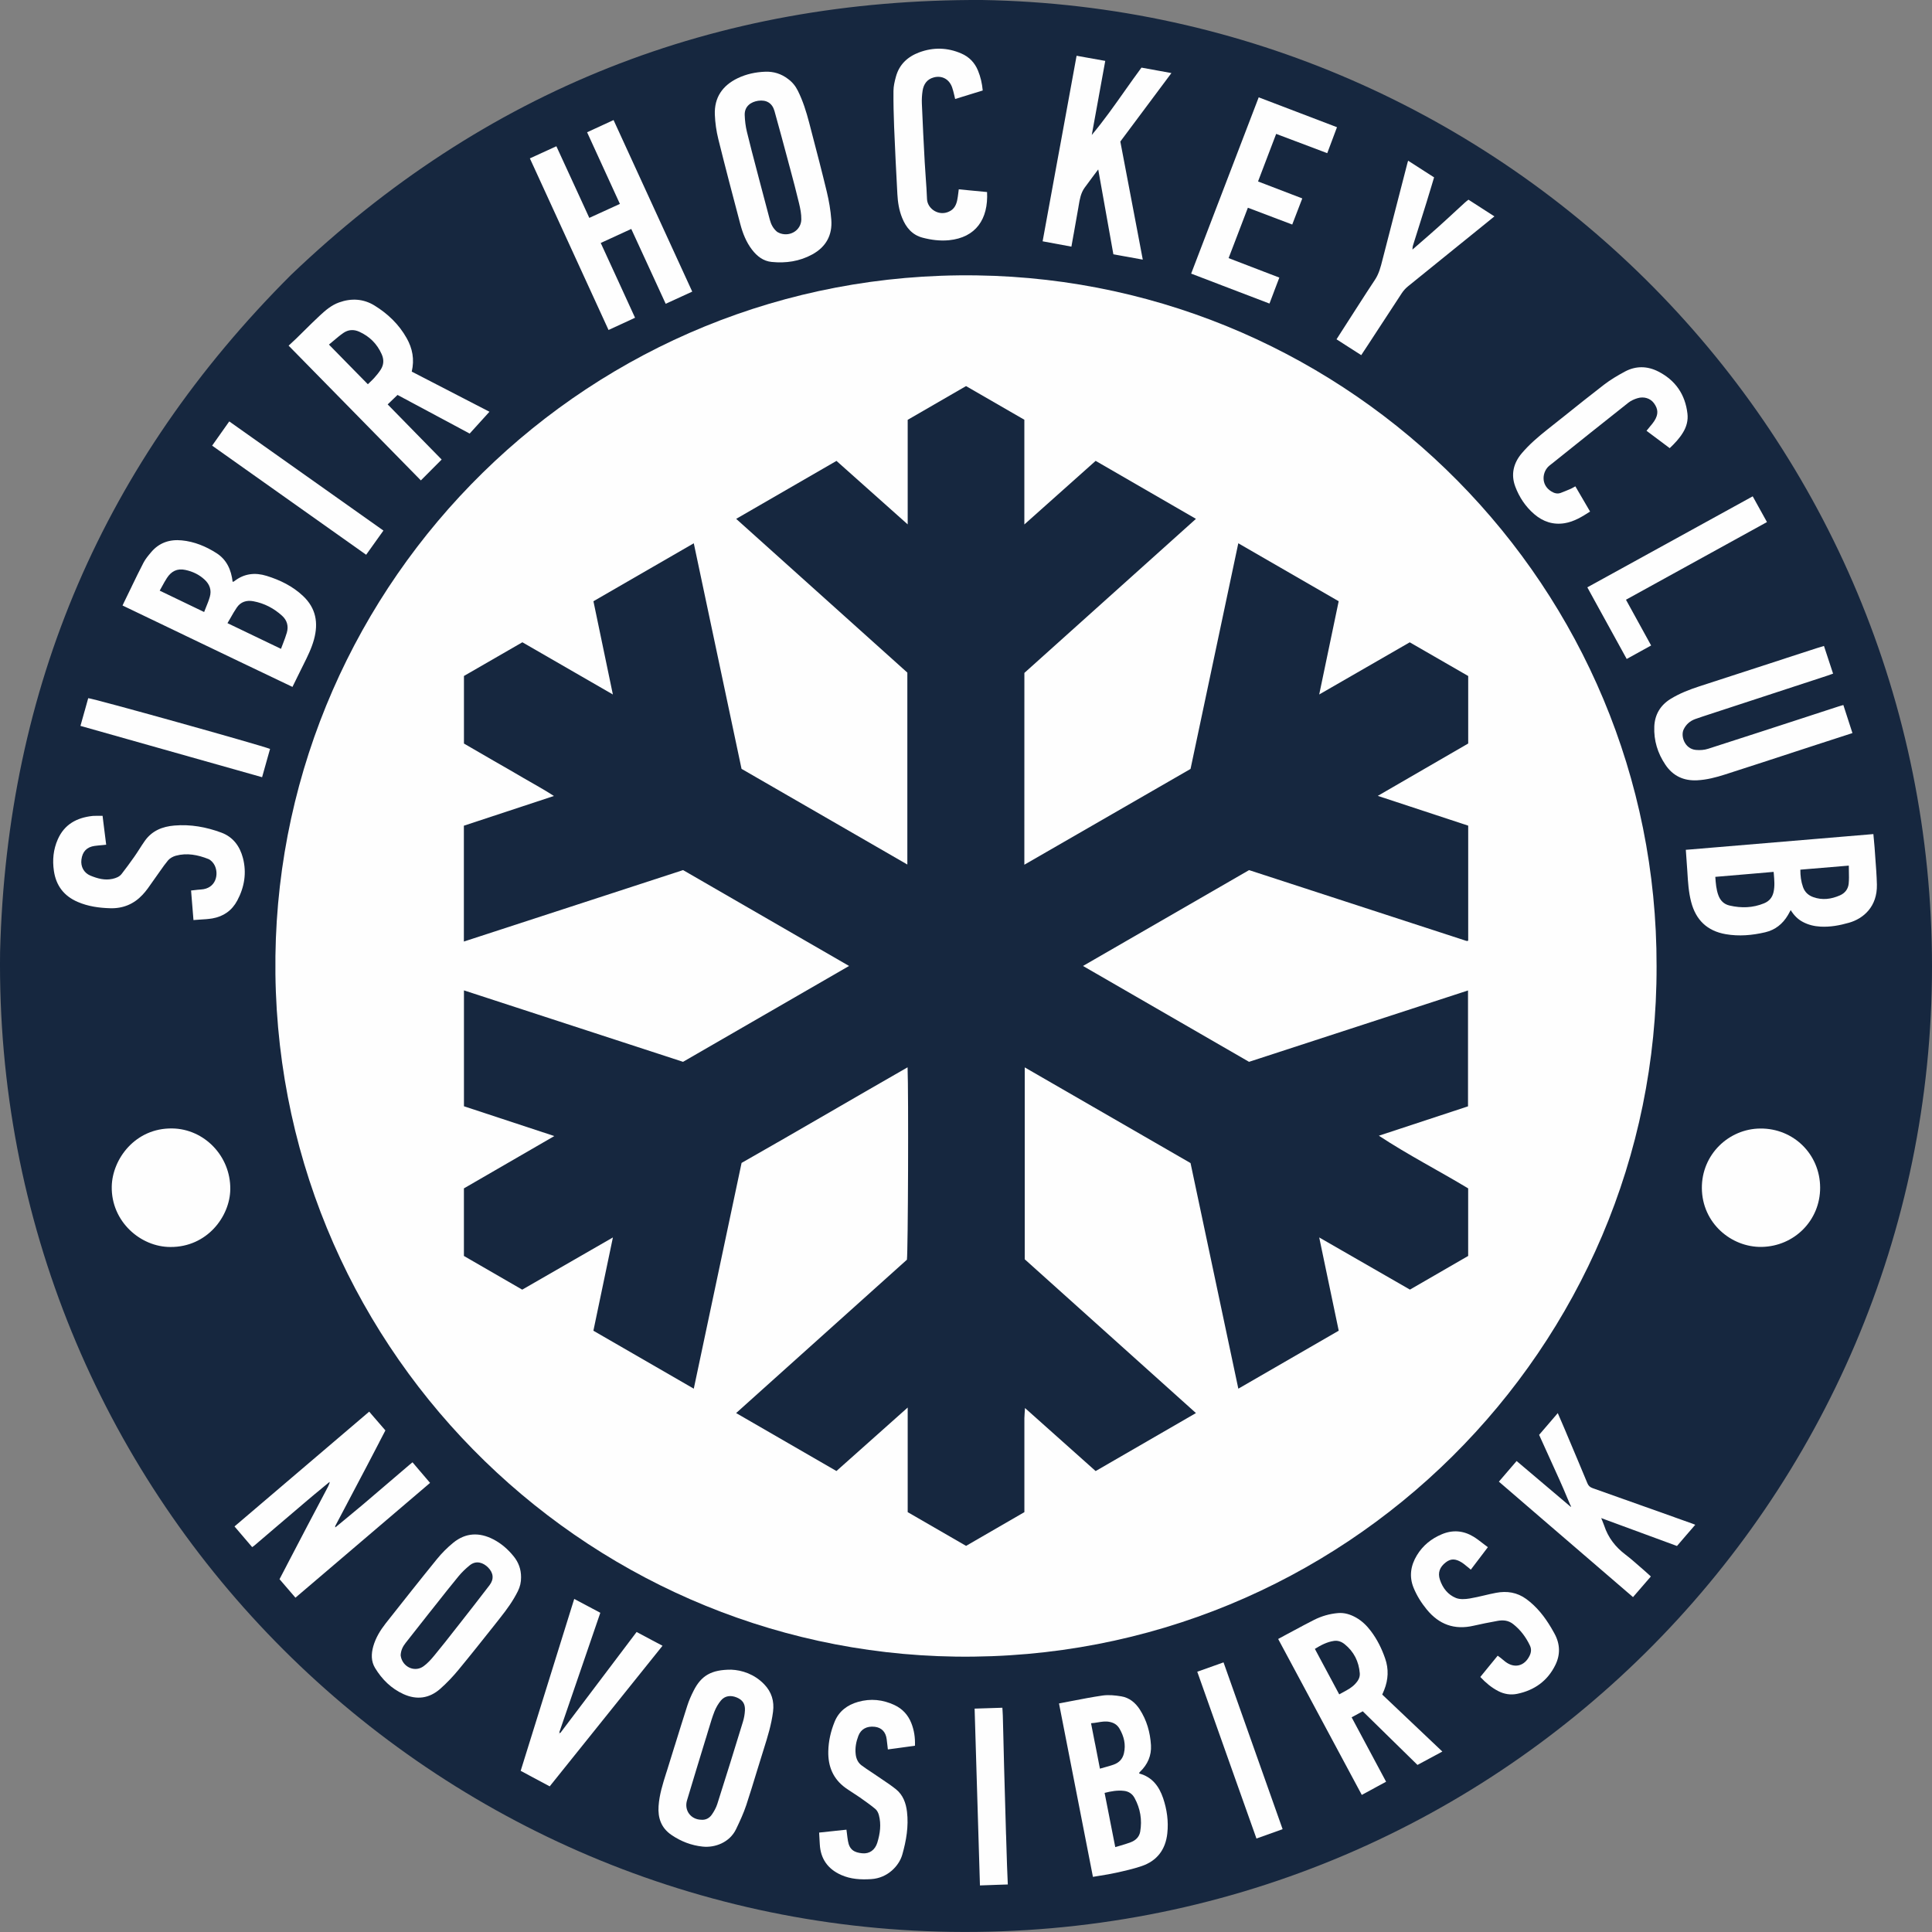 <svg width="50" height="50" viewBox="0 0 50 50" fill="none" xmlns="http://www.w3.org/2000/svg">
<rect x="0" y="0" width="50" height="50" fill="#808080" stroke="none"/>
<g clip-path="url(#clip0_4472_235)">
<path d="M50 25.01C50.001 38.855 38.694 50.205 24.605 49.996C10.967 49.794 -0.177 38.605 0.002 24.633C0.179 17.792 2.687 11.954 7.529 7.117C12.531 2.333 18.498 -0.028 25.415 0C39.014 0.228 50.002 11.302 50 25.01Z" fill="#16273F"/>
<path d="M42.872 25.006C42.897 34.867 34.801 43.014 24.73 42.873C15.024 42.737 6.998 34.751 7.128 24.741C7.255 15.016 15.262 6.98 25.283 7.127C34.987 7.268 42.893 15.206 42.872 25.006Z" fill="#FEFEFE"/>
<path d="M23.491 39.134C23.491 38.234 23.491 37.346 23.491 36.427C22.868 36.982 22.263 37.522 21.647 38.07C20.787 37.573 19.927 37.076 19.051 36.57C20.531 35.241 22 33.921 23.471 32.601C23.5 32.382 23.515 28.307 23.488 27.622C22.051 28.444 20.633 29.278 19.192 30.096C18.782 32.034 18.37 33.979 17.955 35.939C17.082 35.435 16.221 34.938 15.357 34.439C15.525 33.636 15.691 32.84 15.862 32.025C15.068 32.482 14.293 32.928 13.515 33.376C13.011 33.084 12.51 32.795 12.006 32.504C12.006 31.923 12.006 31.343 12.006 30.755C12.775 30.31 13.548 29.863 14.346 29.401C13.544 29.137 12.776 28.884 12.007 28.63C12.007 27.633 12.007 26.641 12.007 25.631C13.901 26.249 15.786 26.863 17.677 27.48C19.099 26.659 20.526 25.835 21.974 24.999C20.53 24.165 19.105 23.342 17.678 22.518C15.789 23.134 13.902 23.749 12.005 24.367C12.005 23.358 12.005 22.369 12.005 21.369C12.771 21.116 13.54 20.862 14.336 20.6C14.071 20.427 13.81 20.289 13.555 20.139C13.301 19.988 13.044 19.843 12.787 19.695C12.528 19.545 12.269 19.395 12.007 19.243C12.007 18.661 12.007 18.081 12.007 17.494C12.508 17.205 13.012 16.915 13.519 16.622C14.295 17.07 15.066 17.515 15.861 17.973C15.691 17.159 15.526 16.365 15.358 15.56C16.218 15.064 17.078 14.566 17.955 14.06C18.369 16.017 18.781 17.96 19.191 19.898C20.624 20.725 22.047 21.546 23.482 22.374C23.482 20.707 23.482 19.053 23.482 17.407C22.003 16.079 20.533 14.759 19.052 13.428C19.924 12.924 20.784 12.427 21.648 11.928C22.261 12.474 22.866 13.014 23.491 13.571C23.491 12.651 23.491 11.76 23.491 10.865C23.997 10.573 24.497 10.283 25.001 9.992C25.503 10.282 26.004 10.571 26.51 10.863C26.51 11.757 26.51 12.649 26.51 13.573C27.135 13.015 27.74 12.476 28.355 11.927C29.216 12.425 30.076 12.923 30.951 13.428C29.471 14.758 28.002 16.077 26.511 17.415C26.509 19.049 26.511 20.701 26.51 22.379C27.95 21.549 29.375 20.727 30.811 19.9C31.221 17.962 31.633 16.018 32.047 14.06C32.921 14.565 33.782 15.062 34.645 15.56C34.477 16.362 34.312 17.155 34.141 17.973C34.932 17.517 35.704 17.072 36.484 16.623C36.988 16.913 37.492 17.204 37.997 17.495C37.997 18.075 37.997 18.651 37.997 19.242C37.228 19.687 36.452 20.136 35.657 20.597C36.453 20.859 37.224 21.113 37.997 21.368C37.997 22.363 37.997 23.351 37.997 24.338C37.993 24.343 37.992 24.348 37.989 24.349C37.985 24.351 37.981 24.353 37.977 24.352C37.964 24.351 37.952 24.351 37.94 24.347C36.078 23.741 34.217 23.135 32.355 22.528C32.347 22.526 32.34 22.523 32.325 22.519C30.903 23.34 29.476 24.164 28.028 24.999C29.472 25.833 30.898 26.656 32.325 27.48C34.211 26.866 36.095 26.251 37.992 25.633C37.992 26.638 37.992 27.628 37.992 28.632C37.235 28.881 36.47 29.133 35.685 29.392C36.441 29.89 37.233 30.295 37.996 30.755C37.996 31.336 37.996 31.915 37.996 32.504C37.5 32.791 36.999 33.08 36.489 33.375C35.714 32.93 34.937 32.483 34.141 32.025C34.311 32.84 34.477 33.633 34.646 34.438C33.788 34.934 32.927 35.431 32.048 35.939C31.634 33.984 31.223 32.041 30.811 30.1C29.38 29.274 27.953 28.451 26.52 27.624C26.52 29.292 26.52 30.944 26.52 32.59C27.998 33.918 29.468 35.238 30.951 36.57C30.082 37.072 29.222 37.57 28.355 38.071C27.747 37.529 27.145 36.991 26.527 36.44C26.521 36.539 26.512 36.62 26.511 36.701C26.51 37.465 26.511 38.229 26.511 38.993C26.511 39.039 26.511 39.084 26.511 39.134C26.006 39.426 25.506 39.715 25.002 40.007C24.5 39.717 23.999 39.428 23.491 39.134Z" fill="#16273F"/>
<path d="M2.892 30.708C2.876 31.613 3.637 32.273 4.411 32.272C5.358 32.277 5.953 31.483 5.96 30.774C5.968 29.918 5.285 29.216 4.458 29.204C3.501 29.189 2.905 29.996 2.892 30.708Z" fill="#FEFEFE"/>
<path d="M45.59 32.27C46.436 32.256 47.108 31.583 47.105 30.734C47.102 29.874 46.418 29.199 45.556 29.206C44.737 29.213 44.038 29.881 44.044 30.749C44.051 31.656 44.807 32.282 45.59 32.27Z" fill="#FEFEFE"/>
<path d="M25.104 4.928L25.106 4.928C25.253 4.942 25.399 4.956 25.545 4.97C25.581 5.67 25.255 6.148 24.559 6.217C24.327 6.239 24.102 6.21 23.88 6.152C23.606 6.081 23.447 5.887 23.346 5.635C23.267 5.439 23.235 5.233 23.224 5.025C23.192 4.447 23.164 3.869 23.14 3.29C23.128 2.978 23.12 2.666 23.123 2.353C23.124 2.23 23.153 2.106 23.186 1.986C23.272 1.667 23.492 1.465 23.793 1.354C24.155 1.22 24.519 1.229 24.876 1.383C25.08 1.471 25.225 1.619 25.31 1.826C25.377 1.989 25.416 2.157 25.433 2.342C25.36 2.364 25.288 2.387 25.215 2.409C25.05 2.46 24.886 2.511 24.719 2.562C24.71 2.526 24.702 2.492 24.695 2.458C24.678 2.388 24.663 2.322 24.64 2.259C24.563 2.045 24.375 1.947 24.164 2.004C23.991 2.051 23.904 2.178 23.877 2.346C23.86 2.456 23.853 2.57 23.858 2.682C23.879 3.189 23.904 3.697 23.932 4.204C23.939 4.335 23.949 4.466 23.958 4.597L23.958 4.597C23.971 4.782 23.985 4.967 23.991 5.152C24.001 5.407 24.308 5.616 24.586 5.463C24.7 5.401 24.747 5.298 24.772 5.182C24.785 5.121 24.793 5.059 24.801 4.993C24.805 4.963 24.809 4.932 24.813 4.899C24.911 4.909 25.008 4.918 25.104 4.928Z" fill="#FEFEFE"/>
<path d="M28.308 4.536L28.308 4.536C28.345 4.487 28.383 4.437 28.422 4.385L28.524 4.956C28.622 5.506 28.718 6.044 28.814 6.581L28.934 6.603C28.995 6.614 29.055 6.625 29.116 6.636L29.147 6.641C29.287 6.667 29.428 6.693 29.575 6.719L29.447 6.043C29.295 5.244 29.144 4.454 28.994 3.663C29.24 3.334 29.484 3.007 29.729 2.678C29.924 2.417 30.119 2.155 30.316 1.891C30.184 1.867 30.057 1.844 29.932 1.821C29.801 1.797 29.672 1.774 29.541 1.75C29.394 1.949 29.25 2.152 29.107 2.354L29.107 2.354C28.834 2.741 28.561 3.128 28.255 3.493C28.315 3.164 28.375 2.835 28.435 2.505L28.435 2.504L28.437 2.492C28.493 2.188 28.548 1.883 28.604 1.576C28.446 1.548 28.293 1.52 28.14 1.493L28.129 1.491C28.04 1.475 27.952 1.459 27.862 1.443C27.72 2.218 27.579 2.99 27.438 3.762L27.375 4.102C27.245 4.816 27.114 5.53 26.983 6.245C27.108 6.268 27.23 6.291 27.352 6.313L27.363 6.315C27.485 6.338 27.606 6.36 27.728 6.383C27.747 6.275 27.766 6.168 27.785 6.062L27.786 6.06C27.828 5.826 27.869 5.596 27.909 5.365L27.91 5.357C27.912 5.343 27.915 5.33 27.917 5.316L27.917 5.316C27.944 5.155 27.971 4.995 28.07 4.858C28.146 4.752 28.224 4.648 28.308 4.536Z" fill="#FEFEFE"/>
<path d="M15.038 5.174C14.824 4.709 14.613 4.249 14.399 3.785C14.167 3.891 13.945 3.993 13.713 4.099L13.828 4.349C14.469 5.749 15.108 7.142 15.749 8.54C15.858 8.49 15.964 8.441 16.07 8.392L16.073 8.391C16.194 8.335 16.314 8.279 16.435 8.223C16.294 7.916 16.154 7.611 16.015 7.306C15.859 6.967 15.704 6.629 15.547 6.288C15.812 6.166 16.07 6.047 16.337 5.925C16.498 6.275 16.658 6.623 16.818 6.97C16.954 7.267 17.09 7.564 17.228 7.862C17.461 7.755 17.686 7.652 17.915 7.547C17.588 6.835 17.262 6.125 16.938 5.417C16.584 4.646 16.232 3.877 15.879 3.107C15.64 3.217 15.419 3.319 15.194 3.423C15.443 3.967 15.686 4.5 15.932 5.035L16.043 5.277C15.849 5.365 15.661 5.451 15.474 5.537L15.251 5.639L15.038 5.174Z" fill="#FEFEFE"/>
<path fill-rule="evenodd" clip-rule="evenodd" d="M20.391 2.041C20.501 2.121 20.585 2.221 20.646 2.344C20.779 2.608 20.866 2.889 20.941 3.174C20.961 3.253 20.982 3.333 21.003 3.413L21.003 3.413L21.003 3.413L21.003 3.413C21.138 3.928 21.272 4.443 21.397 4.961C21.454 5.198 21.496 5.442 21.514 5.685C21.545 6.086 21.376 6.392 21.019 6.586C20.691 6.765 20.336 6.816 19.97 6.779C19.755 6.758 19.593 6.632 19.463 6.463C19.311 6.265 19.222 6.037 19.159 5.8C18.965 5.068 18.772 4.335 18.59 3.6C18.539 3.393 18.508 3.178 18.5 2.966C18.483 2.523 18.699 2.212 19.093 2.023C19.317 1.916 19.557 1.865 19.805 1.856C20.02 1.848 20.218 1.909 20.391 2.041ZM20.125 6.008C20.128 6.009 20.13 6.01 20.133 6.012C20.151 6.021 20.174 6.033 20.197 6.041C20.458 6.128 20.732 5.954 20.738 5.681C20.741 5.541 20.712 5.398 20.679 5.26C20.607 4.956 20.526 4.654 20.445 4.351L20.435 4.315C20.424 4.277 20.414 4.238 20.404 4.2L20.398 4.176C20.281 3.741 20.165 3.305 20.043 2.871C19.985 2.668 19.835 2.578 19.623 2.608C19.443 2.634 19.266 2.744 19.273 2.976C19.278 3.121 19.295 3.269 19.33 3.411C19.409 3.737 19.494 4.062 19.58 4.387C19.604 4.48 19.629 4.573 19.653 4.666C19.742 5.007 19.832 5.347 19.923 5.687C19.955 5.805 20.006 5.912 20.114 6.002C20.117 6.004 20.121 6.006 20.125 6.008Z" fill="#FEFEFE"/>
<path d="M33.499 5.665C33.567 5.488 33.633 5.315 33.703 5.135L33.426 5.029C33.134 4.917 32.847 4.807 32.558 4.696C32.653 4.447 32.746 4.201 32.84 3.955L32.855 3.916C32.912 3.766 32.969 3.616 33.027 3.465L33.154 3.513C33.554 3.664 33.95 3.813 34.349 3.964C34.39 3.855 34.43 3.749 34.469 3.645C34.513 3.527 34.557 3.41 34.601 3.292C34.287 3.172 33.975 3.053 33.663 2.934C33.301 2.796 32.939 2.657 32.575 2.519C32.23 3.418 31.887 4.315 31.543 5.212L31.525 5.258C31.293 5.865 31.06 6.472 30.827 7.081C31.062 7.171 31.295 7.26 31.528 7.349L31.613 7.382C32.027 7.54 32.44 7.698 32.854 7.856C32.893 7.752 32.931 7.652 32.969 7.553L32.97 7.549C33.017 7.427 33.062 7.307 33.109 7.184L32.694 7.025C32.395 6.91 32.098 6.796 31.796 6.68L31.93 6.331C32.052 6.012 32.173 5.696 32.295 5.376C32.522 5.462 32.746 5.547 32.968 5.631C33.127 5.691 33.285 5.751 33.443 5.811L33.499 5.665Z" fill="#FEFEFE"/>
<path fill-rule="evenodd" clip-rule="evenodd" d="M36.752 6.287C36.686 6.344 36.62 6.401 36.554 6.459C36.555 6.449 36.555 6.44 36.556 6.43C36.557 6.406 36.559 6.382 36.566 6.359C36.624 6.17 36.684 5.982 36.744 5.793C36.802 5.609 36.86 5.425 36.917 5.241C36.962 5.098 37.005 4.953 37.049 4.807C37.07 4.735 37.092 4.663 37.114 4.59C37.029 4.536 36.945 4.482 36.861 4.428C36.723 4.339 36.584 4.25 36.443 4.159C36.439 4.169 36.437 4.177 36.434 4.184C36.429 4.199 36.426 4.209 36.424 4.22C36.354 4.488 36.285 4.757 36.216 5.026C36.077 5.567 35.937 6.107 35.798 6.648C35.791 6.674 35.785 6.7 35.778 6.725C35.733 6.905 35.688 7.084 35.582 7.243C35.437 7.461 35.295 7.681 35.154 7.901C35.137 7.926 35.121 7.951 35.105 7.977C34.991 8.153 34.878 8.33 34.764 8.508C34.706 8.599 34.648 8.689 34.589 8.781C34.699 8.852 34.808 8.921 34.916 8.991C35.02 9.057 35.124 9.123 35.229 9.191C35.246 9.165 35.263 9.139 35.279 9.114C35.313 9.064 35.345 9.015 35.377 8.966C35.463 8.834 35.549 8.703 35.635 8.571C35.849 8.242 36.064 7.913 36.28 7.585C36.323 7.52 36.378 7.46 36.438 7.411C36.866 7.063 37.295 6.717 37.723 6.371C37.889 6.237 38.054 6.104 38.219 5.97C38.313 5.895 38.407 5.818 38.503 5.74C38.559 5.694 38.617 5.648 38.675 5.6C38.562 5.527 38.451 5.455 38.341 5.385C38.228 5.312 38.116 5.24 38.004 5.168C37.992 5.178 37.98 5.186 37.969 5.195C37.948 5.212 37.928 5.226 37.911 5.243C37.833 5.314 37.755 5.386 37.677 5.458C37.525 5.599 37.373 5.739 37.219 5.877C37.065 6.016 36.908 6.151 36.752 6.287ZM36.548 6.464C36.544 6.464 36.543 6.464 36.547 6.464C36.542 6.469 36.544 6.467 36.548 6.464Z" fill="#FEFEFE"/>
<path d="M43.212 11.598C43.006 11.444 42.813 11.299 42.612 11.149C42.615 11.144 42.619 11.139 42.623 11.135L42.633 11.122L42.634 11.122C42.651 11.102 42.667 11.082 42.683 11.062C42.695 11.046 42.708 11.031 42.721 11.015L42.722 11.015C42.754 10.976 42.786 10.937 42.813 10.895C42.922 10.725 42.917 10.587 42.803 10.433C42.711 10.309 42.545 10.254 42.376 10.306C42.294 10.331 42.21 10.368 42.143 10.421C41.48 10.945 40.819 11.474 40.159 12.003L40.158 12.003L40.099 12.05C39.912 12.201 39.865 12.547 40.15 12.719C40.223 12.764 40.304 12.788 40.389 12.757C40.479 12.723 40.566 12.687 40.654 12.649C40.68 12.637 40.705 12.623 40.732 12.608C40.74 12.603 40.749 12.598 40.758 12.593C40.762 12.591 40.766 12.589 40.77 12.586C40.898 12.806 41.023 13.02 41.151 13.239C40.944 13.373 40.737 13.5 40.495 13.54C40.198 13.589 39.934 13.502 39.706 13.306C39.48 13.112 39.318 12.867 39.215 12.592C39.098 12.28 39.167 11.985 39.384 11.73C39.579 11.5 39.808 11.305 40.043 11.118C40.189 11.003 40.334 10.887 40.48 10.771C40.823 10.496 41.166 10.222 41.514 9.954C41.682 9.825 41.867 9.716 42.053 9.616C42.337 9.464 42.634 9.47 42.917 9.615C43.36 9.841 43.614 10.209 43.671 10.705C43.692 10.881 43.647 11.045 43.555 11.195C43.464 11.345 43.345 11.472 43.212 11.598Z" fill="#FEFEFE"/>
<path d="M47.44 17.434C47.36 17.193 47.285 16.965 47.204 16.717C47.174 16.727 47.145 16.735 47.118 16.744C47.084 16.754 47.051 16.764 47.018 16.774C46.873 16.821 46.729 16.868 46.584 16.915C46.454 16.957 46.325 17 46.195 17.041L46.195 17.042C45.457 17.281 44.72 17.52 43.983 17.761C43.722 17.846 43.466 17.945 43.231 18.09C42.968 18.254 42.826 18.495 42.813 18.803C42.798 19.163 42.9 19.495 43.101 19.792C43.295 20.081 43.573 20.212 43.924 20.194C44.172 20.181 44.409 20.119 44.643 20.044C45.213 19.861 45.783 19.675 46.352 19.489L46.354 19.488C46.578 19.415 46.802 19.342 47.025 19.269C47.325 19.172 47.625 19.074 47.941 18.972C47.891 18.818 47.842 18.667 47.793 18.515C47.764 18.426 47.735 18.336 47.706 18.246C47.687 18.251 47.671 18.256 47.656 18.26C47.63 18.267 47.608 18.274 47.586 18.281C47.337 18.362 47.088 18.443 46.84 18.524L46.836 18.525L46.835 18.526L46.835 18.526C45.959 18.811 45.084 19.097 44.207 19.378C44.108 19.411 43.993 19.418 43.888 19.408C43.601 19.381 43.489 19.052 43.573 18.877C43.636 18.746 43.738 18.658 43.873 18.609C43.994 18.566 44.117 18.526 44.239 18.486C44.791 18.305 45.343 18.124 45.894 17.944L45.979 17.916C46.418 17.772 46.857 17.628 47.295 17.485C47.329 17.474 47.363 17.462 47.399 17.448C47.412 17.444 47.426 17.439 47.44 17.434Z" fill="#FEFEFE"/>
<path fill-rule="evenodd" clip-rule="evenodd" d="M43.629 21.993C43.634 22.067 43.639 22.138 43.644 22.207C43.652 22.314 43.659 22.417 43.666 22.521L43.669 22.566V22.566C43.685 22.826 43.7 23.084 43.766 23.338C43.887 23.808 44.181 24.094 44.664 24.177C45.006 24.236 45.345 24.206 45.681 24.128C45.943 24.067 46.136 23.912 46.272 23.682C46.286 23.657 46.3 23.632 46.316 23.603C46.324 23.588 46.333 23.571 46.343 23.553C46.427 23.689 46.528 23.792 46.66 23.861C46.802 23.936 46.953 23.972 47.114 23.981C47.367 23.995 47.612 23.949 47.853 23.88C48.222 23.775 48.587 23.467 48.574 22.891C48.568 22.66 48.551 22.43 48.533 22.199L48.533 22.199L48.533 22.199V22.199C48.526 22.109 48.52 22.02 48.514 21.931C48.508 21.857 48.501 21.784 48.494 21.707C48.492 21.69 48.491 21.673 48.489 21.655C48.487 21.633 48.485 21.61 48.483 21.586C46.893 21.719 45.313 21.852 43.731 21.985L43.629 21.993ZM45.323 22.614C45.514 22.598 45.706 22.581 45.901 22.564C45.903 22.581 45.904 22.597 45.906 22.613C45.92 22.779 45.934 22.933 45.899 23.088C45.867 23.228 45.787 23.323 45.653 23.378C45.361 23.498 45.063 23.505 44.761 23.435C44.615 23.402 44.521 23.306 44.471 23.169C44.416 23.02 44.404 22.863 44.392 22.693C44.703 22.667 45.011 22.64 45.323 22.614ZM46.661 22.955C46.611 22.813 46.592 22.666 46.593 22.507L46.829 22.487C47.171 22.459 47.505 22.431 47.847 22.402C47.847 22.451 47.848 22.499 47.849 22.547C47.852 22.656 47.854 22.762 47.844 22.867C47.83 23.006 47.752 23.113 47.617 23.172C47.392 23.271 47.163 23.302 46.926 23.217C46.797 23.171 46.706 23.085 46.661 22.955Z" fill="#FEFEFE"/>
<path d="M42.731 16.705C42.511 16.305 42.297 15.916 42.08 15.521L43.178 14.916C44.029 14.448 44.878 13.98 45.729 13.511C45.602 13.282 45.482 13.065 45.36 12.845C43.93 13.632 42.509 14.414 41.08 15.2L41.248 15.507C41.532 16.022 41.813 16.534 42.099 17.054C42.312 16.936 42.518 16.822 42.731 16.705Z" fill="#FEFEFE"/>
<path fill-rule="evenodd" clip-rule="evenodd" d="M12.667 10.656C12.492 10.849 12.325 11.034 12.155 11.221L11.747 11.002C11.253 10.738 10.768 10.478 10.288 10.221C10.254 10.253 10.222 10.285 10.189 10.316C10.138 10.365 10.087 10.414 10.033 10.466C10.273 10.711 10.512 10.956 10.752 11.201C10.978 11.431 11.204 11.662 11.43 11.893C11.344 11.979 11.259 12.064 11.174 12.15L11.171 12.153C11.079 12.244 10.988 12.337 10.892 12.433L9.388 10.9C8.751 10.251 8.112 9.6 7.469 8.945C7.491 8.924 7.513 8.904 7.535 8.885L7.535 8.885L7.535 8.884C7.579 8.844 7.622 8.804 7.664 8.764C7.733 8.696 7.802 8.628 7.871 8.56L7.871 8.56C8.006 8.426 8.142 8.292 8.282 8.162C8.428 8.026 8.582 7.896 8.775 7.827C9.091 7.713 9.404 7.731 9.689 7.905C10.034 8.117 10.323 8.392 10.524 8.75C10.675 9.017 10.73 9.3 10.656 9.617C11.332 9.966 12.006 10.315 12.667 10.656ZM8.513 8.918C8.734 9.144 8.95 9.364 9.163 9.581L9.167 9.585C9.285 9.705 9.403 9.825 9.52 9.944C9.539 9.925 9.558 9.907 9.577 9.889C9.618 9.85 9.656 9.814 9.69 9.775C9.748 9.71 9.804 9.642 9.851 9.569C9.934 9.441 9.941 9.307 9.877 9.165C9.757 8.898 9.567 8.708 9.3 8.586C9.152 8.519 9.013 8.53 8.886 8.617C8.796 8.679 8.713 8.75 8.628 8.822C8.59 8.854 8.552 8.886 8.513 8.918Z" fill="#FEFEFE"/>
<path fill-rule="evenodd" clip-rule="evenodd" d="M6.021 15.059C6.029 15.056 6.036 15.053 6.042 15.051C6.051 15.048 6.058 15.046 6.064 15.041C6.318 14.841 6.604 14.811 6.902 14.904C7.25 15.012 7.575 15.171 7.844 15.425C8.177 15.739 8.243 16.118 8.127 16.546C8.064 16.779 7.957 16.993 7.85 17.207C7.827 17.253 7.804 17.3 7.781 17.346C7.74 17.43 7.699 17.514 7.655 17.602L7.655 17.602C7.627 17.658 7.599 17.716 7.569 17.777C6.638 17.334 5.709 16.888 4.777 16.441L4.777 16.441L4.776 16.44L4.776 16.44C4.242 16.184 3.707 15.927 3.171 15.67L3.205 15.598C3.237 15.531 3.269 15.465 3.301 15.4C3.337 15.325 3.374 15.251 3.41 15.176L3.41 15.175C3.509 14.97 3.609 14.764 3.714 14.562C3.764 14.466 3.836 14.38 3.907 14.296L3.912 14.29C4.12 14.043 4.394 13.954 4.706 13.985C5.032 14.017 5.328 14.14 5.601 14.314C5.865 14.482 5.984 14.743 6.021 15.059ZM7.324 16.655L7.324 16.655C7.361 16.558 7.397 16.466 7.424 16.371C7.47 16.207 7.432 16.057 7.303 15.938C7.089 15.743 6.841 15.613 6.556 15.56C6.382 15.528 6.229 15.574 6.128 15.724C6.069 15.81 6.017 15.901 5.964 15.995C5.939 16.039 5.914 16.082 5.887 16.127C6.353 16.351 6.801 16.566 7.272 16.792C7.289 16.745 7.307 16.7 7.324 16.655ZM4.133 15.286C4.244 15.339 4.353 15.392 4.462 15.444C4.736 15.576 5.006 15.706 5.283 15.839C5.299 15.797 5.316 15.756 5.332 15.715L5.332 15.715C5.368 15.626 5.404 15.539 5.429 15.45C5.481 15.275 5.428 15.123 5.293 14.999C5.152 14.869 4.988 14.791 4.799 14.75C4.584 14.703 4.433 14.786 4.321 14.957C4.276 15.025 4.237 15.097 4.195 15.174C4.175 15.21 4.155 15.248 4.133 15.286Z" fill="#FEFEFE"/>
<path d="M4.959 23.222C4.975 23.415 4.991 23.606 5.007 23.811C5.064 23.806 5.119 23.803 5.173 23.799C5.284 23.793 5.39 23.786 5.495 23.769C5.781 23.719 6.002 23.567 6.141 23.305C6.326 22.957 6.387 22.591 6.287 22.205C6.206 21.897 6.03 21.659 5.726 21.547C5.336 21.403 4.931 21.329 4.512 21.365C4.203 21.391 3.936 21.498 3.75 21.759C3.7 21.829 3.653 21.903 3.606 21.976L3.606 21.976C3.563 22.043 3.52 22.11 3.474 22.175C3.369 22.325 3.26 22.472 3.148 22.617C3.09 22.692 3.003 22.724 2.911 22.745C2.71 22.789 2.523 22.736 2.34 22.661C2.171 22.591 2.084 22.428 2.107 22.247C2.133 22.039 2.247 21.92 2.45 21.892C2.517 21.883 2.585 21.877 2.654 21.871C2.685 21.868 2.717 21.865 2.748 21.861C2.723 21.659 2.698 21.462 2.673 21.264L2.655 21.114C2.633 21.114 2.614 21.114 2.595 21.114H2.595C2.562 21.114 2.533 21.114 2.503 21.114C2.494 21.114 2.485 21.114 2.475 21.114C2.447 21.114 2.419 21.114 2.391 21.117C1.987 21.162 1.668 21.333 1.496 21.721C1.38 21.984 1.353 22.256 1.395 22.54C1.452 22.924 1.658 23.19 2.012 23.342C2.279 23.457 2.562 23.497 2.852 23.505C3.186 23.515 3.468 23.395 3.69 23.156C3.787 23.053 3.868 22.935 3.949 22.817L3.949 22.817C3.984 22.766 4.019 22.716 4.056 22.666C4.087 22.623 4.117 22.58 4.147 22.537C4.212 22.444 4.278 22.351 4.351 22.264C4.399 22.209 4.478 22.166 4.55 22.146C4.84 22.067 5.122 22.124 5.392 22.231C5.458 22.258 5.522 22.328 5.555 22.395C5.67 22.627 5.589 22.997 5.201 23.02C5.144 23.023 5.088 23.03 5.029 23.037C5.002 23.04 4.974 23.043 4.945 23.046L4.959 23.222Z" fill="#FEFEFE"/>
<path d="M2.19 18.401L2.191 18.399C2.222 18.288 2.253 18.178 2.283 18.069C2.381 18.065 6.731 19.28 6.989 19.382C6.969 19.453 6.949 19.523 6.929 19.594C6.881 19.766 6.832 19.939 6.783 20.114C5.214 19.671 3.652 19.23 2.082 18.786C2.119 18.654 2.155 18.526 2.19 18.401Z" fill="#FEFEFE"/>
<path d="M5.628 11.338C5.583 11.402 5.537 11.467 5.49 11.533L6.502 12.25C7.496 12.955 8.486 13.655 9.476 14.357C9.629 14.143 9.773 13.941 9.923 13.731C9.243 13.25 8.565 12.77 7.888 12.29C7.236 11.829 6.585 11.367 5.933 10.906C5.828 11.053 5.729 11.195 5.628 11.338Z" fill="#FEFEFE"/>
<path d="M8.508 38.369C8.448 38.419 8.387 38.469 8.326 38.519L8.326 38.52C8.2 38.623 8.075 38.726 7.951 38.832C7.661 39.078 7.371 39.325 7.082 39.572L7.082 39.573L7.08 39.574L7.079 39.575C6.913 39.717 6.747 39.858 6.581 40C6.57 40.009 6.559 40.017 6.545 40.026L6.545 40.026L6.545 40.026C6.539 40.03 6.533 40.035 6.526 40.039L6.401 39.893C6.293 39.766 6.183 39.638 6.069 39.504C7.008 38.704 7.943 37.907 8.884 37.105L9.555 36.533L9.617 36.606C9.736 36.744 9.854 36.88 9.974 37.019C9.921 37.12 9.869 37.221 9.816 37.322L9.816 37.323L9.816 37.324C9.713 37.522 9.611 37.719 9.508 37.915C9.334 38.245 9.16 38.575 8.986 38.905L8.985 38.908C8.882 39.103 8.779 39.298 8.676 39.493L8.676 39.494C8.676 39.506 8.675 39.517 8.675 39.529C8.677 39.528 8.68 39.526 8.682 39.524C8.684 39.522 8.687 39.521 8.689 39.519C8.692 39.517 8.696 39.514 8.699 39.512C8.768 39.455 8.837 39.398 8.906 39.341L8.907 39.341L8.908 39.34L8.909 39.339C9.074 39.203 9.238 39.068 9.401 38.93C9.675 38.697 9.949 38.463 10.222 38.229L10.222 38.229L10.223 38.229L10.223 38.228C10.349 38.121 10.475 38.014 10.6 37.906C10.613 37.895 10.627 37.884 10.642 37.872L10.642 37.871L10.643 37.871L10.643 37.871C10.653 37.863 10.664 37.854 10.676 37.844C10.747 37.928 10.817 38.011 10.888 38.094L10.89 38.095L10.927 38.139C10.994 38.217 11.061 38.296 11.13 38.377C10.218 39.154 9.309 39.93 8.396 40.709L7.646 41.348C7.507 41.187 7.372 41.03 7.234 40.869C7.296 40.749 7.359 40.63 7.421 40.511L7.421 40.51L7.424 40.504C7.604 40.159 7.783 39.816 7.963 39.473C8.064 39.281 8.165 39.089 8.267 38.897L8.267 38.896L8.268 38.895C8.341 38.756 8.414 38.618 8.487 38.479C8.498 38.459 8.506 38.438 8.514 38.417C8.516 38.413 8.517 38.409 8.519 38.406C8.52 38.404 8.521 38.401 8.521 38.399C8.522 38.397 8.523 38.396 8.524 38.394C8.525 38.392 8.525 38.39 8.526 38.388L8.532 38.352C8.524 38.357 8.516 38.363 8.508 38.369Z" fill="#FEFEFE"/>
<path fill-rule="evenodd" clip-rule="evenodd" d="M27.735 44.022L27.735 44.022C28.004 43.97 28.268 43.919 28.535 43.88C28.692 43.858 28.86 43.875 29.018 43.901C29.225 43.935 29.381 44.063 29.495 44.237C29.678 44.519 29.767 44.834 29.787 45.166C29.802 45.434 29.702 45.663 29.508 45.85C29.504 45.854 29.5 45.858 29.497 45.862C29.493 45.867 29.49 45.87 29.487 45.874L29.484 45.879C29.483 45.88 29.481 45.882 29.48 45.883C29.48 45.884 29.481 45.885 29.481 45.886C29.482 45.887 29.482 45.888 29.482 45.889C29.483 45.889 29.483 45.89 29.483 45.891L29.484 45.892C29.486 45.897 29.487 45.899 29.489 45.9C29.819 45.99 29.997 46.23 30.101 46.535C30.201 46.831 30.244 47.137 30.21 47.447C30.165 47.866 29.944 48.161 29.541 48.296C29.325 48.369 29.101 48.419 28.879 48.468C28.748 48.497 28.616 48.519 28.479 48.541L28.478 48.541C28.415 48.551 28.351 48.562 28.285 48.573L27.976 46.992C27.787 46.028 27.598 45.06 27.407 44.085C27.517 44.064 27.626 44.043 27.734 44.022L27.735 44.022ZM28.863 47.803C28.881 47.798 28.898 47.793 28.915 47.788C28.941 47.78 28.968 47.772 28.993 47.765C29.086 47.737 29.174 47.712 29.259 47.679C29.386 47.632 29.483 47.544 29.508 47.405C29.561 47.099 29.512 46.808 29.364 46.534C29.305 46.424 29.21 46.36 29.086 46.347C28.919 46.328 28.755 46.357 28.587 46.4C28.625 46.596 28.664 46.792 28.703 46.988L28.722 47.087C28.768 47.323 28.815 47.561 28.863 47.803ZM28.344 45.145C28.363 45.246 28.383 45.347 28.403 45.448C28.424 45.556 28.445 45.664 28.466 45.773C28.508 45.761 28.547 45.75 28.586 45.739C28.667 45.717 28.742 45.696 28.816 45.67C28.958 45.62 29.053 45.527 29.088 45.372C29.139 45.145 29.089 44.941 28.976 44.743C28.915 44.637 28.832 44.586 28.714 44.562C28.61 44.541 28.512 44.558 28.41 44.575C28.354 44.584 28.296 44.594 28.236 44.597C28.27 44.767 28.302 44.933 28.334 45.099L28.344 45.145Z" fill="#FEFEFE"/>
<path fill-rule="evenodd" clip-rule="evenodd" d="M37.328 45.33C36.94 44.963 36.559 44.601 36.178 44.24L35.772 43.855C35.774 43.85 35.776 43.845 35.779 43.84C35.781 43.834 35.783 43.829 35.785 43.824L35.79 43.814L35.79 43.814C35.797 43.797 35.804 43.782 35.81 43.766C35.812 43.762 35.814 43.757 35.816 43.752C35.818 43.748 35.82 43.743 35.822 43.738C35.93 43.468 35.943 43.193 35.847 42.92C35.76 42.668 35.642 42.429 35.48 42.214C35.374 42.073 35.25 41.951 35.095 41.863C34.951 41.782 34.796 41.732 34.63 41.746C34.413 41.764 34.204 41.824 34.009 41.922C33.832 42.011 33.658 42.105 33.483 42.199C33.409 42.239 33.334 42.279 33.259 42.319C33.211 42.344 33.163 42.37 33.111 42.399L33.079 42.417L33.615 43.416C34.159 44.43 34.701 45.441 35.243 46.452C35.318 46.411 35.39 46.372 35.461 46.334C35.514 46.305 35.565 46.277 35.617 46.249L35.661 46.225C35.731 46.187 35.801 46.149 35.872 46.111C35.714 45.817 35.558 45.525 35.402 45.233L35.208 44.87C35.132 44.729 35.056 44.587 34.98 44.444C35.08 44.39 35.173 44.339 35.268 44.288C35.51 44.525 35.751 44.761 35.991 44.997L36.684 45.676L36.854 45.585C36.956 45.53 37.057 45.475 37.159 45.421C37.215 45.391 37.271 45.361 37.328 45.33ZM34.762 43.794C34.728 43.812 34.694 43.83 34.659 43.85C34.586 43.714 34.514 43.578 34.441 43.443L34.158 42.915C34.115 42.834 34.072 42.754 34.029 42.673C34.186 42.576 34.342 42.493 34.521 42.467C34.625 42.451 34.72 42.487 34.8 42.552C35.039 42.745 35.166 42.999 35.191 43.304C35.2 43.417 35.144 43.504 35.071 43.581C34.984 43.674 34.875 43.733 34.762 43.794Z" fill="#FEFEFE"/>
<path fill-rule="evenodd" clip-rule="evenodd" d="M13.485 40.819C13.487 40.947 13.459 41.066 13.402 41.18C13.279 41.428 13.118 41.651 12.947 41.866L12.804 42.048C12.494 42.438 12.185 42.828 11.868 43.212C11.723 43.388 11.564 43.556 11.393 43.707C11.111 43.955 10.787 44.001 10.441 43.843C10.123 43.698 9.886 43.462 9.707 43.168C9.602 42.995 9.606 42.803 9.659 42.611C9.722 42.386 9.842 42.191 9.983 42.011C10.422 41.455 10.861 40.899 11.308 40.349C11.433 40.195 11.577 40.051 11.731 39.925C12.052 39.664 12.406 39.651 12.769 39.839C12.975 39.946 13.148 40.097 13.293 40.277C13.421 40.434 13.486 40.615 13.485 40.819ZM10.371 42.851C10.372 42.853 10.372 42.856 10.372 42.858C10.376 42.877 10.379 42.9 10.387 42.922C10.468 43.166 10.752 43.273 10.959 43.124C11.066 43.048 11.157 42.945 11.241 42.843C11.428 42.618 11.608 42.388 11.788 42.157L11.893 42.024C12.153 41.692 12.413 41.361 12.669 41.025C12.789 40.868 12.771 40.706 12.63 40.564C12.509 40.444 12.327 40.373 12.158 40.509C12.052 40.595 11.951 40.691 11.865 40.796C11.665 41.039 11.47 41.285 11.276 41.532L11.275 41.533L11.206 41.62C11.173 41.661 11.141 41.702 11.108 41.743C10.904 42.001 10.7 42.259 10.497 42.519C10.427 42.608 10.375 42.707 10.369 42.839C10.37 42.842 10.37 42.846 10.371 42.851Z" fill="#FEFEFE"/>
<path fill-rule="evenodd" clip-rule="evenodd" d="M19.777 43.589C19.523 43.325 19.2 43.222 18.925 43.211C18.409 43.209 18.149 43.365 17.952 43.753C17.888 43.879 17.83 44.009 17.787 44.144C17.677 44.487 17.57 44.832 17.463 45.177L17.463 45.177L17.462 45.178C17.395 45.396 17.327 45.614 17.259 45.832C17.252 45.853 17.246 45.873 17.239 45.893L17.238 45.896C17.151 46.172 17.064 46.448 17.044 46.74C17.022 47.05 17.113 47.308 17.377 47.488C17.621 47.655 17.893 47.76 18.187 47.79C18.501 47.823 18.884 47.685 19.05 47.337C19.147 47.135 19.242 46.93 19.313 46.718C19.41 46.423 19.501 46.127 19.591 45.83C19.649 45.642 19.706 45.454 19.766 45.266C19.866 44.949 19.964 44.632 20.006 44.3C20.042 44.025 19.968 43.787 19.777 43.589ZM18.423 46.961C18.359 47.054 18.263 47.105 18.148 47.095C17.877 47.089 17.702 46.852 17.78 46.593C17.941 46.055 18.105 45.519 18.269 44.982L18.27 44.982L18.323 44.805C18.331 44.781 18.338 44.757 18.345 44.733L18.355 44.701L18.355 44.701C18.396 44.565 18.437 44.428 18.489 44.296C18.529 44.194 18.587 44.093 18.657 44.009C18.761 43.885 18.911 43.866 19.068 43.931C19.217 43.994 19.287 44.092 19.279 44.264C19.274 44.366 19.255 44.471 19.224 44.569C19.008 45.276 18.788 45.982 18.564 46.686C18.533 46.783 18.481 46.877 18.423 46.961Z" fill="#FEFEFE"/>
<path d="M40.57 38.787L40.556 38.754C40.494 38.605 40.431 38.456 40.364 38.308C40.245 38.042 40.125 37.778 40.003 37.511C39.946 37.386 39.889 37.261 39.832 37.134C39.942 37.006 40.052 36.877 40.167 36.744L40.315 36.571C40.329 36.604 40.343 36.637 40.357 36.669L40.38 36.721L40.38 36.722L40.38 36.723L40.382 36.726C40.423 36.822 40.463 36.914 40.502 37.005C40.521 37.05 40.54 37.096 40.559 37.141L40.594 37.224C40.757 37.61 40.921 37.997 41.081 38.385C41.109 38.452 41.147 38.488 41.217 38.513C41.922 38.762 42.627 39.013 43.331 39.264L43.333 39.265L43.337 39.267C43.488 39.32 43.639 39.374 43.789 39.428C43.804 39.433 43.818 39.439 43.836 39.446C43.847 39.45 43.859 39.455 43.873 39.461C43.791 39.556 43.711 39.649 43.631 39.741L43.4 40.01L42.46 39.664C42.123 39.54 41.784 39.415 41.439 39.288C41.449 39.313 41.459 39.337 41.468 39.358L41.468 39.358L41.468 39.358C41.486 39.403 41.502 39.442 41.516 39.482C41.618 39.793 41.807 40.037 42.068 40.234C42.191 40.328 42.308 40.43 42.425 40.533C42.471 40.574 42.518 40.614 42.565 40.655C42.602 40.686 42.638 40.719 42.675 40.754C42.691 40.768 42.708 40.783 42.724 40.799C42.569 40.978 42.42 41.151 42.262 41.333C41.713 40.86 41.166 40.389 40.618 39.918L39.925 39.322C39.547 38.997 39.17 38.671 38.791 38.345C38.9 38.218 39.007 38.094 39.114 37.969C39.159 37.917 39.205 37.864 39.25 37.811C39.711 38.201 40.165 38.586 40.619 38.97L40.629 38.979C40.632 38.982 40.635 38.985 40.639 38.988C40.642 38.99 40.645 38.993 40.648 38.995L40.66 38.985C40.653 38.972 40.646 38.961 40.639 38.949C40.616 38.895 40.593 38.841 40.57 38.787Z" fill="#FEFEFE"/>
<path fill-rule="evenodd" clip-rule="evenodd" d="M13.475 45.829C13.727 45.964 13.972 46.095 14.226 46.231L14.449 45.953C15.35 44.829 16.245 43.714 17.146 42.592C17.053 42.543 16.963 42.495 16.872 42.447L16.7 42.355C16.626 42.316 16.551 42.277 16.475 42.236C15.813 43.112 15.156 43.982 14.499 44.852C14.495 44.85 14.491 44.848 14.487 44.846L14.481 44.843C14.479 44.841 14.476 44.84 14.473 44.838C14.674 44.254 14.874 43.669 15.075 43.084L15.099 43.014C15.245 42.589 15.39 42.164 15.536 41.739L15.501 41.72C15.283 41.604 15.075 41.493 14.861 41.38L14.784 41.626C14.347 43.029 13.912 44.427 13.475 45.829ZM14.463 44.874L14.463 44.872L14.464 44.872C14.464 44.872 14.464 44.872 14.465 44.872L14.465 44.872L14.466 44.872C14.468 44.872 14.47 44.872 14.47 44.873C14.471 44.873 14.471 44.873 14.471 44.874C14.471 44.874 14.472 44.874 14.472 44.875C14.472 44.875 14.472 44.875 14.472 44.875C14.473 44.877 14.473 44.879 14.474 44.88C14.471 44.88 14.469 44.88 14.467 44.88L14.465 44.88L14.463 44.88L14.461 44.88L14.46 44.88L14.46 44.878L14.463 44.874Z" fill="#FEFEFE"/>
<path d="M38.76 42.849C38.77 42.856 38.779 42.863 38.787 42.869C38.807 42.884 38.824 42.897 38.842 42.91C38.848 42.915 38.854 42.92 38.86 42.925C38.87 42.933 38.879 42.941 38.889 42.949L38.889 42.949C38.912 42.968 38.935 42.987 38.958 43.005C39.196 43.186 39.455 43.12 39.586 42.85C39.629 42.762 39.636 42.674 39.594 42.586C39.491 42.369 39.351 42.181 39.159 42.03C39.036 41.934 38.902 41.922 38.758 41.948L38.727 41.954L38.727 41.954C38.529 41.991 38.331 42.028 38.135 42.074C37.641 42.188 37.242 42.042 36.924 41.653C36.783 41.481 36.665 41.293 36.582 41.088C36.465 40.799 36.508 40.516 36.669 40.251C36.823 39.997 37.044 39.819 37.317 39.705C37.6 39.587 37.873 39.612 38.131 39.767C38.217 39.819 38.297 39.882 38.382 39.947L38.383 39.948C38.396 39.958 38.409 39.968 38.422 39.978C38.449 39.999 38.477 40.02 38.506 40.041C38.353 40.243 38.211 40.43 38.065 40.622C38.062 40.62 38.059 40.618 38.057 40.616C38.052 40.611 38.047 40.607 38.042 40.603L38.041 40.602C38.026 40.59 38.014 40.579 38.002 40.569C37.994 40.563 37.986 40.557 37.978 40.55C37.97 40.544 37.962 40.537 37.954 40.531L37.954 40.531C37.915 40.498 37.876 40.466 37.834 40.439C37.666 40.334 37.547 40.334 37.419 40.432C37.259 40.554 37.205 40.702 37.265 40.883C37.336 41.098 37.472 41.272 37.681 41.356C37.785 41.397 37.92 41.388 38.035 41.369C38.162 41.348 38.288 41.318 38.413 41.289C38.514 41.265 38.616 41.241 38.718 41.222C38.999 41.169 39.262 41.209 39.501 41.383C39.773 41.582 39.973 41.839 40.143 42.124C40.168 42.167 40.193 42.211 40.217 42.254L40.229 42.276C40.377 42.544 40.385 42.821 40.252 43.091C40.05 43.503 39.708 43.746 39.262 43.837C39.096 43.871 38.93 43.845 38.776 43.766C38.599 43.675 38.451 43.55 38.31 43.4C38.366 43.331 38.422 43.263 38.478 43.194L38.76 42.849Z" fill="#FEFEFE"/>
<path d="M23.304 45.231L23.529 45.2C23.578 45.193 23.628 45.186 23.679 45.179C23.687 44.97 23.658 44.779 23.585 44.594C23.501 44.383 23.359 44.227 23.154 44.129C22.848 43.984 22.53 43.952 22.205 44.045C21.927 44.124 21.709 44.288 21.599 44.561C21.5 44.805 21.441 45.061 21.436 45.327C21.428 45.715 21.561 46.037 21.88 46.269C21.946 46.316 22.014 46.36 22.082 46.404L22.082 46.404L22.082 46.404C22.14 46.441 22.198 46.479 22.254 46.518C22.39 46.614 22.526 46.71 22.654 46.816C22.698 46.852 22.73 46.916 22.745 46.973C22.81 47.214 22.777 47.452 22.705 47.687C22.647 47.876 22.504 47.982 22.314 47.963C22.108 47.943 21.983 47.872 21.945 47.643C21.934 47.579 21.926 47.513 21.918 47.445L21.918 47.445C21.914 47.415 21.91 47.384 21.906 47.352C21.807 47.362 21.709 47.373 21.611 47.383L21.604 47.384C21.468 47.399 21.334 47.413 21.199 47.427C21.205 47.536 21.211 47.632 21.216 47.727C21.235 48.106 21.425 48.37 21.767 48.523C22.016 48.634 22.278 48.649 22.549 48.631C22.975 48.604 23.269 48.285 23.351 47.998C23.454 47.635 23.518 47.268 23.473 46.888C23.446 46.662 23.37 46.454 23.19 46.308C23.073 46.214 22.948 46.13 22.823 46.046C22.775 46.014 22.727 45.982 22.68 45.949C22.633 45.916 22.585 45.885 22.537 45.853C22.457 45.8 22.376 45.747 22.299 45.689C22.204 45.619 22.158 45.516 22.145 45.399C22.126 45.234 22.156 45.076 22.215 44.922C22.282 44.748 22.433 44.666 22.638 44.689C22.814 44.709 22.924 44.822 22.947 45.011C22.954 45.066 22.96 45.121 22.967 45.178L22.967 45.178L22.967 45.179C22.971 45.21 22.974 45.242 22.978 45.275C23.088 45.26 23.195 45.246 23.304 45.231Z" fill="#FEFEFE"/>
<path d="M31.665 43.022C32.175 44.463 32.683 45.896 33.194 47.339C32.975 47.417 32.757 47.495 32.526 47.578L32.517 47.581C32.335 47.069 32.153 46.557 31.971 46.045C31.643 45.12 31.315 44.195 30.985 43.264C31.131 43.212 31.277 43.16 31.427 43.107C31.505 43.079 31.584 43.051 31.665 43.022Z" fill="#FEFEFE"/>
<path d="M25.565 44.208C25.453 44.211 25.34 44.215 25.223 44.219C25.241 44.808 25.259 45.396 25.276 45.983C25.305 46.92 25.333 47.855 25.361 48.795C25.522 48.789 25.678 48.784 25.835 48.778L26.082 48.77C26.08 48.713 26.078 48.657 26.075 48.602C26.07 48.495 26.065 48.39 26.062 48.286C26.052 48.019 26.044 47.753 26.037 47.487L26.036 47.479C26.019 46.894 26.003 46.31 25.986 45.725C25.98 45.468 25.973 45.21 25.967 44.953C25.962 44.769 25.957 44.585 25.953 44.401C25.951 44.358 25.949 44.315 25.946 44.27C25.944 44.246 25.942 44.221 25.941 44.196C25.814 44.2 25.691 44.204 25.565 44.208Z" fill="#FEFEFE"/>
</g>
<defs>
<clipPath id="clip0_4472_235">
<rect width="50" height="50" fill="white"/>
</clipPath>
</defs>
</svg>
